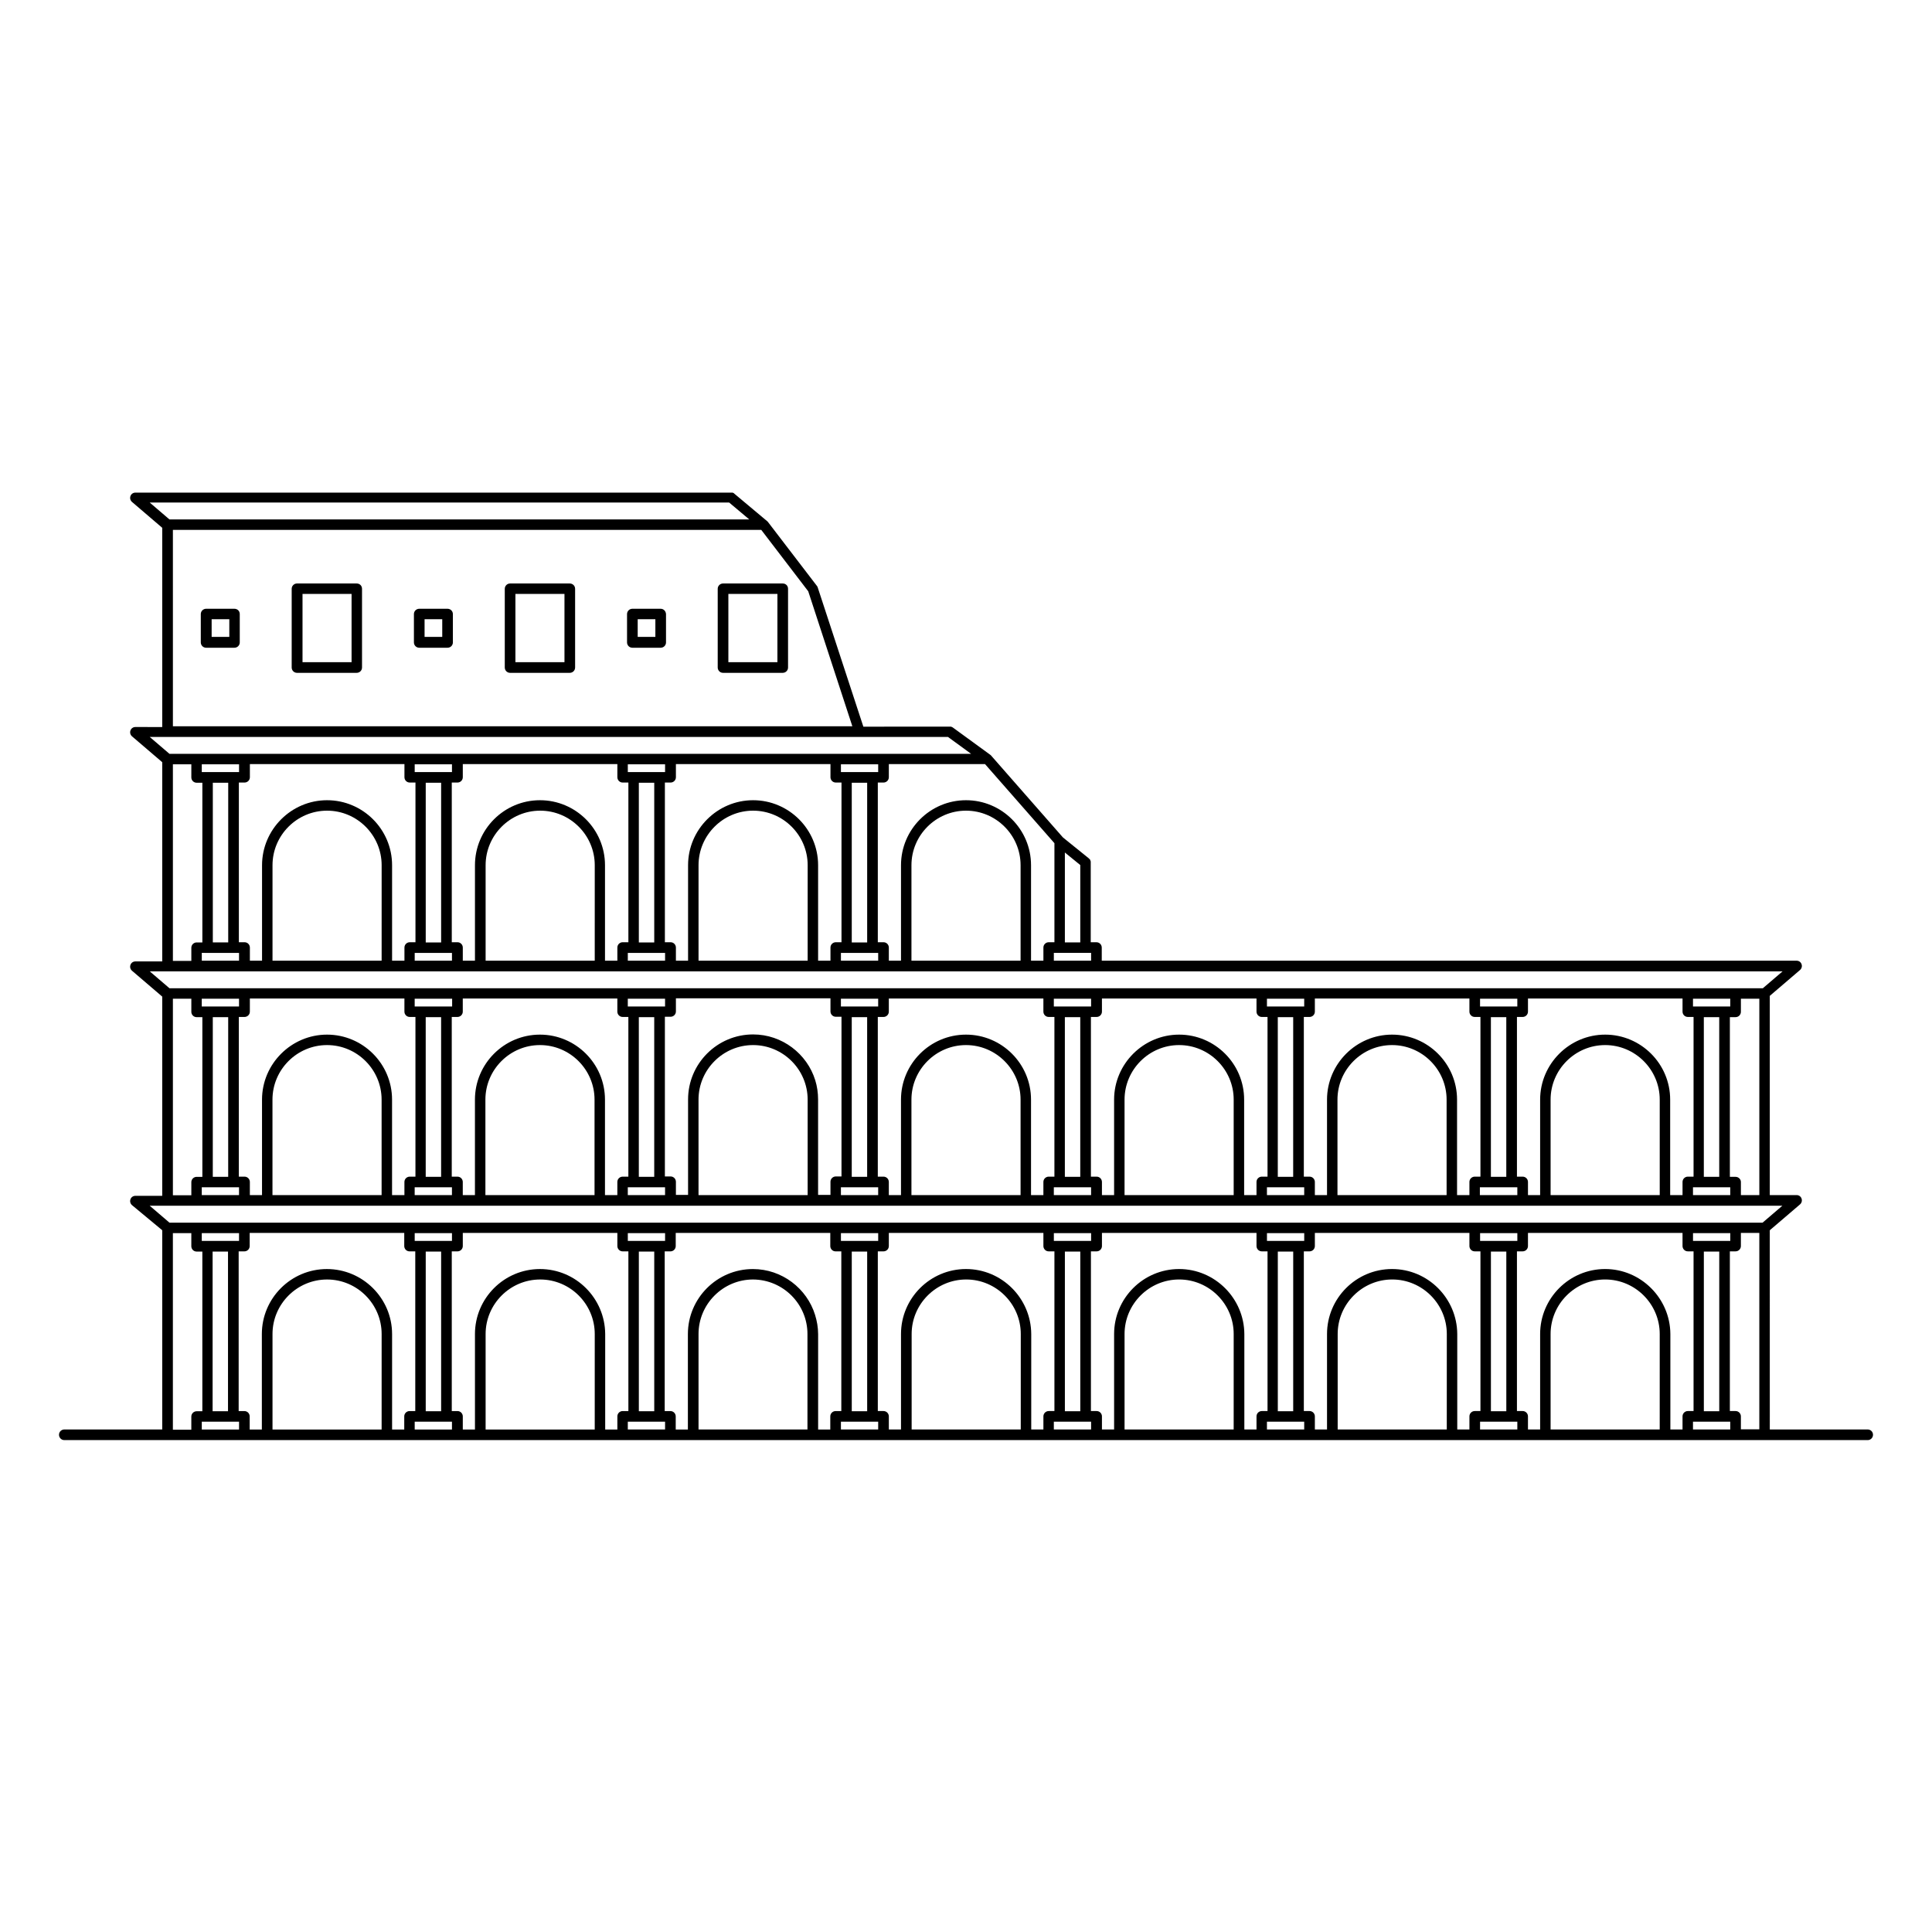 <?xml version="1.0" encoding="UTF-8"?>
<!-- Uploaded to: ICON Repo, www.iconrepo.com, Generator: ICON Repo Mixer Tools -->
<svg fill="#000000" width="800px" height="800px" version="1.1" viewBox="144 144 512 512" xmlns="http://www.w3.org/2000/svg">
 <g>
  <path d="m238.53 298.63h-15.82c-0.754 0-1.41 0.605-1.41 1.41v20.859c0 0.754 0.605 1.41 1.41 1.41h15.82c0.754 0 1.41-0.605 1.41-1.41v-20.859c0-0.805-0.605-1.41-1.41-1.41zm-1.359 20.855h-13v-18.086h13z"/>
  <path d="m295 298.63h-15.82c-0.754 0-1.41 0.605-1.41 1.41v20.859c0 0.754 0.605 1.41 1.41 1.41h15.82c0.754 0 1.41-0.605 1.41-1.41v-20.859c0-0.805-0.652-1.41-1.41-1.41zm-1.41 20.855h-13v-18.086h13z"/>
  <path d="m351.43 298.63h-15.82c-0.754 0-1.41 0.605-1.41 1.41v20.859c0 0.754 0.605 1.41 1.41 1.41h15.82c0.754 0 1.41-0.605 1.41-1.41v-20.859c0.004-0.805-0.602-1.41-1.41-1.41zm-1.359 20.855h-13.047v-18.086h13l-0.004 18.086z"/>
  <path d="m206.13 305.33h-7.508c-0.754 0-1.41 0.605-1.41 1.41v7.508c0 0.754 0.605 1.41 1.41 1.41h7.508c0.754 0 1.41-0.605 1.41-1.41v-7.508c0-0.805-0.605-1.41-1.41-1.41zm-1.359 7.457h-4.684v-4.684h4.684z"/>
  <path d="m262.61 305.33h-7.508c-0.754 0-1.41 0.605-1.41 1.41v7.508c0 0.754 0.605 1.41 1.41 1.41h7.508c0.754 0 1.41-0.605 1.41-1.41v-7.508c0-0.805-0.652-1.41-1.41-1.41zm-1.41 7.457h-4.684v-4.684h4.684z"/>
  <path d="m319.09 305.33h-7.508c-0.754 0-1.41 0.605-1.41 1.41v7.508c0 0.754 0.605 1.41 1.41 1.41h7.508c0.754 0 1.41-0.605 1.41-1.41v-7.508c-0.051-0.805-0.652-1.41-1.41-1.41zm-1.41 7.457h-4.684v-4.684h4.684z"/>
  <path d="m638.96 522.83h-25.945l-0.004-52.801 8.012-6.852c0.453-0.402 0.605-1.008 0.402-1.562-0.203-0.555-0.707-0.906-1.309-0.906h-7.106v-52.797l8.012-6.852c0.453-0.402 0.605-1.008 0.402-1.562-0.203-0.555-0.707-0.906-1.309-0.906l-184.14-0.004v-3.477c0-0.754-0.605-1.41-1.41-1.41h-1.512v-21.16-0.051-0.152c0-0.051 0-0.102-0.051-0.152 0-0.051 0-0.102-0.051-0.152 0-0.051-0.051-0.102-0.051-0.152 0-0.051-0.051-0.102-0.051-0.102 0-0.051-0.051-0.102-0.102-0.102-0.051-0.051-0.051-0.051-0.102-0.102l-0.152-0.152-6.801-5.492-19.094-21.766-0.051-0.051c-0.051-0.051-0.102-0.102-0.152-0.102l-0.051-0.051-9.867-7.191c-0.051-0.051-0.102-0.051-0.102-0.051-0.051 0-0.102-0.051-0.102-0.051-0.051 0-0.102-0.051-0.102-0.051-0.051 0-0.102-0.051-0.152-0.051h-0.102-0.152l-22.969 0.004-12.09-36.879c-0.051-0.152-0.102-0.301-0.203-0.402l-13-16.977-0.051-0.051c-0.051-0.051-0.051-0.102-0.102-0.102l-0.051-0.051-8.664-7.254-0.051-0.051c-0.051-0.051-0.051-0.051-0.102-0.102-0.051 0-0.102-0.051-0.102-0.051-0.051 0-0.102-0.051-0.102-0.051-0.051 0-0.102-0.051-0.152-0.051h-0.102-0.152-0.051-157.94c-0.605 0-1.109 0.352-1.309 0.906-0.203 0.555-0.051 1.16 0.402 1.562l8.012 6.852v52.801l-7.106-0.004c-0.605 0-1.109 0.352-1.309 0.906-0.203 0.555-0.051 1.16 0.402 1.562l8.012 6.852v52.801h-7.106c-0.605 0-1.109 0.352-1.309 0.906-0.203 0.555-0.051 1.16 0.402 1.562l8.012 6.852v52.801h-7.106c-0.605 0-1.109 0.352-1.309 0.906-0.203 0.555-0.051 1.16 0.402 1.562l8.012 6.648v52.801h-25.945c-0.754 0-1.41 0.605-1.41 1.41 0 0.754 0.605 1.41 1.41 1.41h477.91c0.754 0 1.41-0.605 1.41-1.41 0.004-0.805-0.652-1.41-1.406-1.41zm-46.301-62.121v-2.066h9.875v2.066zm-6.047 0v-25.293c0-9.523-7.758-17.23-17.23-17.23s-17.23 7.758-17.23 17.23v25.293h-3.223v-3.477c0-0.754-0.605-1.41-1.41-1.41h-1.512v-42.32h1.512c0.754 0 1.41-0.605 1.41-1.41v-3.477h40.961v3.477c0 0.754 0.605 1.41 1.41 1.41h1.512v42.32h-1.512c-0.754 0-1.41 0.605-1.41 1.41v3.477zm-31.688 0v-25.293c0-7.961 6.5-14.461 14.461-14.461 7.961 0 14.461 6.5 14.461 14.461v25.293zm-18.742 0v-2.066h9.926v2.066zm-6.047 0v-25.293c0-9.523-7.758-17.23-17.23-17.23s-17.23 7.758-17.23 17.23v25.293h-3.223v-3.477c0-0.754-0.605-1.41-1.41-1.41h-1.512v-42.32h1.512c0.754 0 1.41-0.605 1.41-1.41v-3.477h40.961v3.477c0 0.754 0.605 1.41 1.41 1.41h1.512v42.32h-1.512c-0.754 0-1.41 0.605-1.41 1.41v3.477zm-31.691 0v-25.293c0-7.961 6.5-14.461 14.461-14.461 7.961 0 14.461 6.5 14.461 14.461v25.293zm-18.691 0v-2.066h9.875v2.066zm-6.043 0v-25.293c0-9.523-7.758-17.23-17.23-17.23-9.473 0-17.23 7.758-17.23 17.23v25.293h-3.223v-3.477c0-0.754-0.605-1.41-1.41-1.41h-1.512v-42.32h1.512c0.754 0 1.41-0.605 1.41-1.41v-3.477h40.961v3.477c0 0.754 0.605 1.41 1.41 1.41h1.512v42.32h-1.512c-0.754 0-1.41 0.605-1.41 1.41v3.477zm-31.691 0v-25.293c0-7.961 6.5-14.461 14.461-14.461 7.961 0 14.461 6.5 14.461 14.461v25.293zm-18.742 0v-2.066h9.875v2.066zm-6.043 0v-25.293c0-9.523-7.758-17.23-17.23-17.23-9.523 0-17.23 7.758-17.23 17.23v25.293h-3.223v-3.477c0-0.754-0.605-1.41-1.41-1.41h-1.512v-42.32h1.512c0.754 0 1.41-0.605 1.41-1.41v-3.477h40.961v3.477c0 0.754 0.605 1.41 1.41 1.41h1.512v42.32h-1.512c-0.754 0-1.41 0.605-1.41 1.41v3.477zm-31.691 0v-25.293c0-7.961 6.5-14.461 14.461-14.461s14.461 6.5 14.461 14.461v25.293zm-18.691 0v-2.066h9.875v2.066zm-6.047 0v-25.293c0-1.762-0.25-3.527-0.754-5.141-2.168-7.004-8.766-12.141-16.473-12.141-9.523 0-17.23 7.758-17.23 17.23v25.293h-3.223v-3.477c0-0.754-0.605-1.41-1.41-1.41h-1.512v-42.32h1.512c0.754 0 1.41-0.605 1.41-1.41v-3.477h40.961v3.477c0 0.754 0.605 1.41 1.41 1.41h1.512v42.32h-1.512c-0.754 0-1.41 0.605-1.41 1.41v3.477h-3.281zm-31.688 0v-25.293c0-7.961 6.5-14.461 14.461-14.461 7.961 0 14.461 6.5 14.461 14.461v25.293zm-18.742 0v-2.066h9.875v2.066zm-6.047 0v-25.293c0-9.523-7.758-17.23-17.23-17.23-9.523 0-17.23 7.758-17.23 17.23v25.293h-3.223v-3.477c0-0.754-0.605-1.41-1.41-1.41h-1.512v-42.32h1.512c0.754 0 1.41-0.605 1.41-1.41v-3.477h40.961v3.477c0 0.754 0.605 1.41 1.41 1.41h1.512v42.32h-1.512c-0.754 0-1.41 0.605-1.41 1.41v3.477zm-31.688 0v-25.293c0-7.961 6.5-14.461 14.461-14.461 7.961 0 14.461 6.5 14.461 14.461v25.293zm-18.742 0v-2.066h9.875v2.066zm-5.996 0v-25.293c0-9.523-7.758-17.23-17.23-17.23-9.473 0-17.23 7.758-17.23 17.23v25.293h-3.223v-3.477c0-0.754-0.605-1.41-1.41-1.41h-1.512v-42.32h1.512c0.754 0 1.41-0.605 1.41-1.41v-3.477h40.961v3.477c0 0.754 0.605 1.41 1.41 1.41h1.512v42.32h-1.512c-0.754 0-1.41 0.605-1.41 1.41v3.477zm-31.691 0v-25.293c0-7.961 6.5-14.461 14.461-14.461 7.961 0 14.461 6.5 14.461 14.461v25.293zm-18.738 0v-2.066h9.875v2.066zm0-52.043h9.875v2.066h-9.879zm2.922 4.887h4.082v42.32h-4.082zm63.43-4.887v2.066h-9.926v-2.066zm-2.922 47.207h-4.082v-42.32h4.082zm59.348-47.207v2.066h-9.875v-2.066zm-2.871 47.207h-4.082v-42.32h4.082zm59.348-47.207v2.066h-9.875v-2.066zm-2.922 47.207h-4.082v-42.32h4.082zm59.348-47.207v2.066h-9.875v-2.066zm-2.871 47.207h-4.082v-42.32h4.082zm59.348-47.207v2.066h-9.875v-2.066zm-2.922 47.207h-4.078v-42.32h4.082zm59.398-47.207v2.066h-9.875v-2.066zm-2.922 47.207h-4.082v-42.32h4.082zm59.352-47.207v2.066h-9.875v-2.066zm-2.922 47.207h-4.082v-42.32h4.082zm4.332 0h-1.512v-42.32h1.512c0.754 0 1.41-0.605 1.41-1.41v-3.477h4.887v52.043h-4.887v-3.477c0-0.754-0.656-1.359-1.41-1.359zm-186.71-57.285v-25.293c0-9.523-7.758-17.23-17.23-17.23-9.523 0-17.23 7.758-17.23 17.23v25.293h-3.223v-3.477c0-0.754-0.605-1.41-1.41-1.41h-1.512v-42.32h1.512c0.754 0 1.41-0.605 1.41-1.41v-3.477h25.492l18.391 20.957v26.25h-1.512c-0.754 0-1.41 0.605-1.41 1.41v3.477zm-31.691 0v-25.293c0-7.961 6.5-14.461 14.461-14.461s14.461 6.5 14.461 14.461v25.293zm-24.738 0v-25.293c0-9.523-7.758-17.23-17.23-17.23-9.473 0-17.23 7.758-17.23 17.23v25.293h-3.223v-3.477c0-0.754-0.605-1.41-1.41-1.41h-1.512v-42.32h1.512c0.754 0 1.41-0.605 1.41-1.41v-3.477h40.961v3.477c0 0.754 0.605 1.41 1.41 1.41h1.512v42.32h-1.512c-0.754 0-1.41 0.605-1.41 1.41v3.477zm-2.82 0h-28.867v-25.293c0-7.961 6.5-14.461 14.461-14.461 7.961 0 14.461 6.5 14.461 14.461l-0.004 25.293zm-53.656 0v-25.293c0-9.523-7.758-17.23-17.23-17.23-9.523 0-17.23 7.758-17.23 17.23v25.293h-3.223v-3.477c0-0.754-0.605-1.41-1.41-1.41h-1.512v-42.32h1.512c0.754 0 1.41-0.605 1.41-1.41v-3.477h40.961v3.477c0 0.754 0.605 1.41 1.41 1.41h1.512v42.32h-1.512c-0.754 0-1.41 0.605-1.41 1.41v3.477zm-2.769 0h-28.867v-25.293c0-7.961 6.5-14.461 14.461-14.461 7.961 0 14.461 6.5 14.461 14.461l-0.004 25.293zm-53.656 0v-25.293c0-9.523-7.758-17.23-17.23-17.23-9.473 0-17.23 7.758-17.23 17.23v25.293h-3.223v-3.477c0-0.754-0.605-1.41-1.41-1.41h-1.512v-42.32h1.512c0.754 0 1.41-0.605 1.41-1.41v-3.477h40.961v3.477c0 0.754 0.605 1.41 1.41 1.41h1.512v42.32h-1.512c-0.754 0-1.41 0.605-1.41 1.41v3.477zm-2.82 0h-28.867v-25.293c0-7.961 6.5-14.461 14.461-14.461s14.461 6.5 14.461 14.461l-0.004 25.293zm-47.609-52.043h9.875v2.066h-9.879zm2.922 4.887h4.082v42.32h-4.082zm-1.414 45.094h8.363v2.066l-9.871-0.004v-2.066zm61.922-2.773h-4.082v-42.32h4.082zm1.41-45.141h-8.414v-2.066h9.875v2.066zm-8.414 47.914h9.875v2.066l-9.875-0.004zm63.48-2.773h-4.082v-42.32h4.082zm1.359-45.141h-8.363v-2.066h9.875v2.066zm-8.363 47.914h9.875v2.066h-9.875zm63.43-2.773h-4.082v-42.32h4.082zm1.41-45.141h-8.363v-2.066h9.875v2.066zm-8.363 47.914h9.875v2.066h-9.875zm66.301 2.062h-9.875v-2.066h9.875zm-6.953-4.836v-23.832l4.082 3.324v20.504zm-88.973-116.58 5.34 4.484h-153.66l-5.238-4.484zm-147.41 7.258h155.93l12.445 16.273 11.688 35.77h-180.06zm-1.41 54.863h206.81l6.144 4.484h-212.45l-5.238-4.484zm1.41 7.254h4.887v3.477c0 0.754 0.605 1.41 1.41 1.41h1.512v42.32h-1.512c-0.754 0-1.41 0.605-1.41 1.41v3.477h-4.887zm6.246 54.867h420.34l-5.238 4.484h-422.25l-5.238-4.484zm-6.246 7.254h4.887v3.477c0 0.754 0.605 1.41 1.41 1.41h1.512v42.32h-1.512c-0.754 0-1.41 0.605-1.41 1.41v3.477h-4.887zm-1.41 54.863h427.93l-5.238 4.484h-422.19l-5.238-4.484zm411.21 54.465h-4.082v-42.32h4.082zm1.41-45.145h-8.363v-2.066l9.875 0.004v2.066zm-57.84 45.145h-4.082v-42.32h4.082zm1.414-45.145h-8.363v-2.066l9.871 0.004v2.066zm-57.891 45.145h-4.078v-42.32h4.082zm1.41-45.145h-8.363v-2.066h9.875v2.066zm-57.836 45.145h-4.082v-42.32h4.082zm1.359-45.145h-8.363v-2.066h9.875v2.066zm-57.836 45.145h-4.082v-42.32h4.082zm1.41-45.145h-8.363v-2.066h9.875v2.066zm-57.836 45.145h-4.082v-42.32h4.082zm1.359-45.145h-8.363v-2.066h9.875v2.066zm-57.836 45.145h-4.082v-42.32h4.082zm1.41-45.145h-8.414v-2.066h9.875v2.066zm-57.891 45.145h-4.082v-42.32h4.082zm1.414-45.145h-8.367v-2.066h9.875v2.066zm-16.023-2.062h4.887v3.477c0 0.754 0.605 1.41 1.41 1.41h1.512v42.32h-1.512c-0.754 0-1.41 0.605-1.41 1.41v3.477h-4.887zm7.66 49.977h9.875v2.066h-9.875zm47.609 2.066h-28.867v-25.293c0-7.961 6.5-14.461 14.461-14.461s14.461 6.5 14.461 14.461l-0.004 25.293zm-14.461-42.523c-9.523 0-17.23 7.758-17.23 17.23v25.293h-3.223v-3.477c0-0.754-0.605-1.41-1.41-1.41h-1.512v-42.32h1.512c0.754 0 1.41-0.605 1.41-1.41v-3.477h40.961v3.477c0 0.754 0.605 1.41 1.41 1.41h1.512v42.32h-1.512c-0.754 0-1.41 0.605-1.41 1.41v3.477h-3.223v-25.293c-0.004-9.473-7.762-17.23-17.285-17.23zm23.277 40.457h9.875v2.066h-9.875zm47.66 2.066h-28.867v-25.293c0-7.961 6.5-14.461 14.461-14.461 7.961 0 14.461 6.5 14.461 14.461l-0.004 25.293zm-14.461-42.523c-9.523 0-17.23 7.758-17.23 17.23v25.293h-3.223v-3.477c0-0.754-0.605-1.41-1.41-1.41h-1.512v-42.32h1.512c0.754 0 1.41-0.605 1.41-1.41v-3.477h40.961v3.477c0 0.754 0.605 1.41 1.41 1.41h1.512v42.32h-1.512c-0.754 0-1.41 0.605-1.41 1.41v3.477h-3.223v-25.293c-0.055-9.473-7.762-17.23-17.285-17.23zm23.277 40.457h9.875v2.066h-9.875zm47.609-23.227v25.293h-28.867v-25.293c0-7.961 6.5-14.461 14.461-14.461 7.957 0.055 14.406 6.5 14.406 14.461zm2.016-5.086c-2.168-7.004-8.766-12.141-16.473-12.141-9.523 0-17.23 7.758-17.23 17.23v25.293h-3.223v-3.477c0-0.754-0.605-1.41-1.41-1.41h-1.512v-42.32h1.512c0.754 0 1.41-0.605 1.41-1.41v-3.477h40.961v3.477c0 0.754 0.605 1.41 1.41 1.41h1.512v42.32h-1.512c-0.754 0-1.41 0.605-1.41 1.41v3.477h-3.223v-25.293c-0.008-1.766-0.309-3.481-0.812-5.09zm6.852 28.312h9.875v2.066h-9.875zm47.609 2.066h-28.867v-25.293c0-7.961 6.5-14.461 14.461-14.461 7.961 0 14.461 6.5 14.461 14.461l-0.004 25.293zm-14.457-42.523c-9.523 0-17.23 7.758-17.23 17.23v25.293h-3.223v-3.477c0-0.754-0.605-1.41-1.41-1.41h-1.512v-42.32h1.512c0.754 0 1.41-0.605 1.41-1.41v-3.477h40.961v3.477c0 0.754 0.605 1.41 1.41 1.41h1.512v42.32h-1.512c-0.754 0-1.41 0.605-1.41 1.41v3.477h-3.223v-25.293c-0.055-9.473-7.766-17.23-17.285-17.23zm23.273 40.457h9.875v2.066h-9.875zm47.609 2.066h-28.867v-25.293c0-7.961 6.5-14.461 14.461-14.461 7.961 0 14.461 6.5 14.461 14.461l-0.004 25.293zm-14.406-42.523c-9.523 0-17.23 7.758-17.23 17.23v25.293h-3.223v-3.477c0-0.754-0.605-1.41-1.41-1.41h-1.512v-42.32h1.512c0.754 0 1.41-0.605 1.41-1.41v-3.477h40.961v3.477c0 0.754 0.605 1.41 1.41 1.41h1.512v42.32h-1.512c-0.754 0-1.41 0.605-1.41 1.41v3.477h-3.223v-25.293c-0.055-9.473-7.816-17.23-17.285-17.23zm23.273 40.457h9.875v2.066h-9.875zm47.613 2.066h-28.867v-25.293c0-7.961 6.5-14.461 14.461-14.461 7.961 0 14.461 6.5 14.461 14.461l-0.008 25.293zm-14.461-42.523c-9.523 0-17.23 7.758-17.23 17.23v25.293h-3.223v-3.477c0-0.754-0.605-1.41-1.41-1.41h-1.512v-42.32h1.512c0.754 0 1.41-0.605 1.41-1.41v-3.477h40.961v3.477c0 0.754 0.605 1.41 1.41 1.41h1.512v42.32h-1.512c-0.754 0-1.41 0.605-1.41 1.41v3.477h-3.223v-25.293c-0.055-9.473-7.762-17.23-17.285-17.23zm23.277 40.457h9.926v2.066h-9.875v-2.066zm47.609 2.066h-28.867v-25.293c0-7.961 6.5-14.461 14.461-14.461 7.961 0 14.461 6.5 14.461 14.461l-0.004 25.293zm-14.41-42.523c-9.523 0-17.23 7.758-17.23 17.23v25.293h-3.223v-3.477c0-0.754-0.605-1.41-1.41-1.41h-1.512v-42.32h1.512c0.754 0 1.41-0.605 1.41-1.41v-3.477h40.961v3.477c0 0.754 0.605 1.41 1.41 1.41h1.512v42.32h-1.512c-0.754 0-1.41 0.605-1.41 1.41v3.477h-3.223v-25.293c-0.055-9.473-7.812-17.23-17.285-17.23zm23.277 40.457h9.875v2.066h-9.875zm12.695 2.066v-3.477c0-0.754-0.605-1.41-1.41-1.41h-1.512v-42.32h1.512c0.754 0 1.41-0.605 1.41-1.41v-3.477h4.887v52.043h-4.887z"/>
 </g>
</svg>